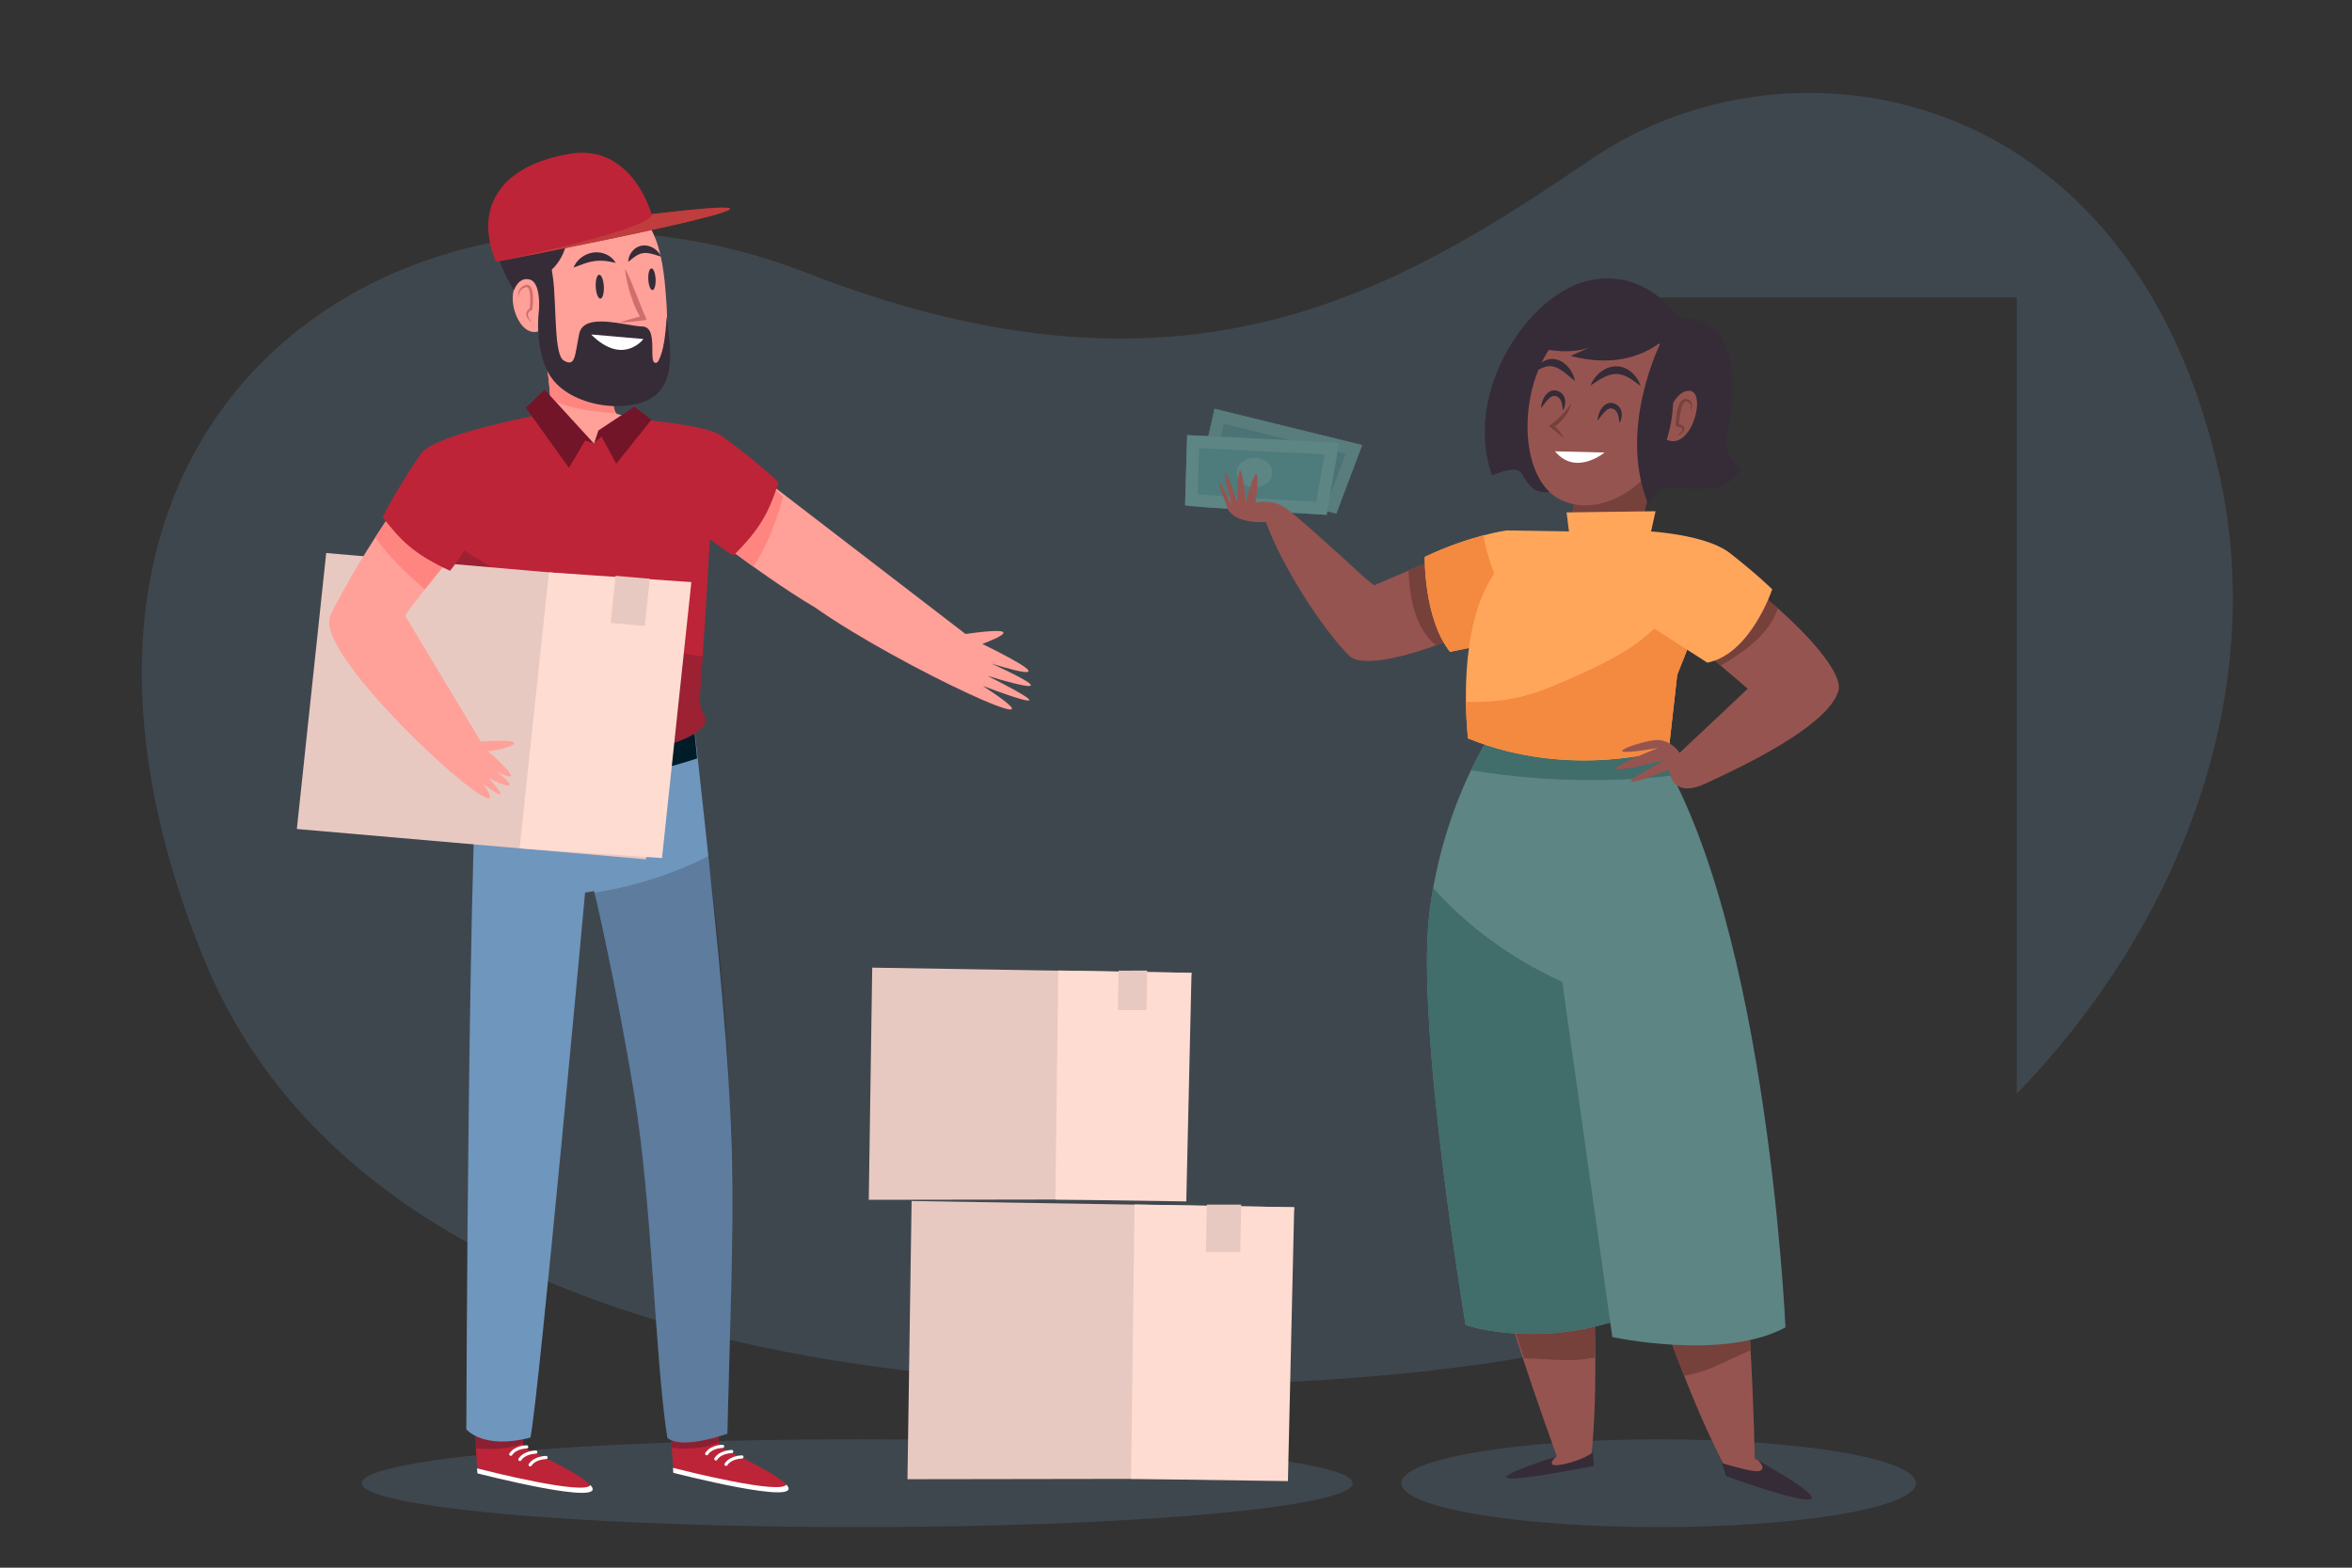 <svg xmlns="http://www.w3.org/2000/svg" viewBox="0 0 750 500" style="enable-background:new 0 0 750 500" xml:space="preserve"><rect x="0" y="0" width="750" height="500" fill="#333333" stroke="none"/><style>.st0{opacity:.2;fill:#6f96bd}.st1{fill:#965450}.st2{fill:#76413b}.st3{fill:#352c38}.st4{fill:#5d8584}.st5{fill:#416d6a}.st6{fill:#fff}.st7{fill:#4e7b7c}.st9{fill:#ffa65b}.st10{fill:#f48940}.st11{fill:#ffa099}.st12{fill:#ff8680}.st13{fill:#d16d6d}.st14{fill:#bd2437}.st16{opacity:.3;fill:#161826}.st17{fill:none;stroke:#fff;stroke-width:1.018;stroke-linecap:round;stroke-miterlimit:10}.st19{opacity:.2;fill:#161826}.st20{fill:#001c28}.st21{fill:#721529}.st22{fill:#e8c9c1}.st23{fill:#ffdcd1}</style><g id="BACKGROUND"><path class="st0" d="M506.6 94.86h136.49v254.01c53.17-55.09 79.9-128.26 64.66-197.37C679.88 25.17 570.47 8.07 508.06 50.37s-129.54 83.97-251.05 36.59c-121.5-47.39-264.39 39-192.4 217.87C136.6 483.7 465.39 435.99 465.39 435.99c14.12-1.63 27.87-4.25 41.2-7.74V94.86z"/><ellipse class="st0" cx="273.36" cy="473.05" rx="158" ry="14"/><ellipse class="st0" cx="528.89" cy="473.05" rx="82.05" ry="14"/></g><g id="OBJECTS"><path class="st1" d="M504.15 352.42s7.93 77.64 2.91 114.95c0 0-35.71 6.93-10.61-2.93 0 0-22.91-61.7-27.82-94.92-4.91-33.21 35.52-17.1 35.52-17.1z"/><path class="st2" d="M505.81 433.42c-5.45.79-10.94.16-16.41-.08-1.11-.05-2.25-.09-3.38-.1-6.91-20.47-14.81-46.23-17.4-63.72-4.91-33.21 35.52-17.1 35.52-17.1s4.4 43.09 4.57 80.5c-.96.19-1.93.36-2.9.5z"/><path class="st3" d="M496.45 464.43c-1.43 1.08-2.32 2.64-.9 2.87 1.58.25 8.78-1.28 12.42-4.13l.26 4.38c0 .01-53.97 10.78-11.78-3.12z"/><path class="st1" d="M511.36 362.39s21.5 75.03 40.04 107.79c0 0 47.63 17.33 8.15-4.97 0 0-1.07-67.5-8.86-100.15s-39.33-2.67-39.33-2.67z"/><path class="st2" d="M539.93 438.2c5.35-1.3 10.21-3.92 15.2-6.18 1.02-.46 2.05-.92 3.1-1.35-1.2-21.57-3.44-48.43-7.54-65.62-7.79-32.66-39.33-2.67-39.33-2.67s11.94 41.64 25.69 76.42c.97-.17 1.93-.37 2.88-.6z"/><path class="st3" d="M560.61 465.74c1.46 1.66 1.99 2.54.76 3.28-1.38.83-7.93-1.11-12.37-2.4l1.39 4.17c-.01 0 54.01 19.81 10.22-5.05z"/><path class="st4" d="M476.56 232.44s-16.1 22.24-20.7 58.28c-4.6 36.04 11.5 131.89 11.5 131.89s19.94 6.9 46.01-.77l-7.67-109.65h-7.67l16.1 114.25s35.27 7.67 55.21-3.07c0 0-6.13-140.32-46.01-191.7l-46.77.77z"/><path class="st5" d="M533.23 247.4c-3.04-5.84-6.33-11.14-9.89-15.73l-46.77.77s-3.39 4.69-7.5 13.23c26.36 4.4 49.43 3.37 64.16 1.73zM457.01 283.25c-.43 2.42-.82 4.9-1.15 7.46-4.6 36.04 11.5 131.89 11.5 131.89s19.94 6.9 46.01-.77l-.12-1.67-15.08-106.98c-17.92-8.18-31.28-18.98-41.16-29.93z"/><path class="st3" d="M537.9 105.15s-10.22-19.68-30.42-15.85c-20.19 3.83-41.15 36.04-31.69 62.37 0 0 5.88-2.81 8.43-1.53 2.56 1.28 3.07 9.71 13.04 5.88 9.97-3.84 40.64-50.87 40.64-50.87z"/><path class="st2" d="M531.65 140.16s-8.31 20.2-8.31 32.47l-23-3.07 2.3-13.8 29.01-15.6z"/><path class="st1" d="M533.81 117.93s-6.48-20.26-27.09-15.85c-21.47 4.6-26.59 48.68-9.06 57.31 17.54 8.64 43.31-15.13 36.15-41.46z"/><path class="st3" d="M529.72 108.99s-14.14 27.49-4.09 51.89c0 0 2.04-6.13 9.2-5.37 7.16.77 16.61 1.53 20.19-5.88 0 0-5.88-4.86-4.35-10.99 1.53-6.13 6.9-36.81-13.29-37.06-20.18-.26-7.66 7.41-7.66 7.41z"/><path class="st3" d="M531.15 107.67s-9.97 11.25-30.33 5.84l6.41-2.85s-6.69 3.28-18.51-.28c0 0 4.27-13.81 17.8-16.09 13.53-2.28 26.49 1.85 24.78 12.82"/><path class="st6" d="M511.66 144.33s-9.2 7.64-15.81-.39"/><path class="st2" d="M498.81 139.83c-.76-.56-1.48-1.16-2.17-1.79-.74-.55-1.44-1.11-2.13-1.68l-.55-.46.59-.49c.3-.25.62-.48.93-.71.3-.25.58-.52.89-.76l.86-.79c.27-.28.55-.55.83-.83.25-.3.52-.58.79-.87.24-.31.49-.61.76-.91.23-.32.48-.63.73-.95.22-.33.46-.66.71-.99-.09.4-.2.8-.33 1.19-.15.38-.31.77-.48 1.15-.19.37-.39.73-.61 1.09-.23.34-.46.69-.71 1.03-.27.32-.53.65-.81.96l-.89.88c-.63.55-1.29 1.06-1.99 1.51l.04-.95c.69.67 1.36 1.36 1.99 2.06.54.73 1.07 1.49 1.55 2.31z"/><path class="st3" d="M502.21 121.5s-.2-.16-.56-.45c-.33-.28-.81-.67-1.39-1.15-1.13-.9-2.57-2.11-4.06-2.7-.37-.15-.74-.27-1.1-.33-.37-.07-.73-.09-1.09-.08-.72.03-1.44.24-2.09.48-.3.15-.62.25-.88.4-.26.14-.51.24-.7.35-.39.21-.64.32-.64.32s.09-.25.29-.67c.21-.41.56-.98 1.13-1.57.3-.28.64-.59 1.07-.85.42-.26.92-.48 1.47-.62.55-.13 1.15-.2 1.75-.13.6.04 1.19.21 1.74.42 1.09.45 1.99 1.15 2.68 1.89.7.74 1.2 1.52 1.55 2.22.71 1.39.83 2.47.83 2.47zM507.19 123.01s.09-.31.33-.82c.24-.5.64-1.21 1.26-1.96.61-.75 1.44-1.57 2.54-2.23.54-.34 1.16-.62 1.82-.83.66-.22 1.38-.32 2.1-.35.72.01 1.45.08 2.13.29.68.19 1.3.5 1.85.83.26.19.53.36.77.54.23.2.45.4.67.59.4.41.76.81 1.03 1.21.3.38.53.76.71 1.11.2.33.34.64.45.9.22.52.31.82.31.82s-.27-.18-.7-.52c-.43-.33-1.04-.8-1.77-1.3-.35-.26-.77-.49-1.18-.75-.21-.11-.43-.23-.65-.35-.22-.1-.45-.21-.68-.31-.23-.08-.47-.17-.7-.26-.24-.05-.48-.15-.72-.19-.49-.11-.98-.15-1.48-.15-2 .01-4.04 1.07-5.55 1.99-.75.47-1.38.9-1.83 1.21-.45.34-.71.53-.71.53zM491.41 130.16s-.02-.93.44-2.23c.23-.65.58-1.4 1.19-2.12.31-.35.68-.71 1.19-.96.48-.28 1.11-.39 1.72-.35.15.01.29.06.43.09l.21.06.11.03.05.01.03.01.09.04c.21.1.37.17.6.32.52.34.91.73 1.15 1.19.28.44.39.91.47 1.34.05.43.05.83.01 1.19-.08.71-.29 1.26-.46 1.63-.17.37-.31.55-.31.55s-.01-.23-.04-.62c-.03-.38-.08-.93-.21-1.52s-.36-1.24-.76-1.7c-.18-.25-.46-.42-.65-.55-.14-.08-.38-.17-.56-.26h-.01c.03.01-.07-.03.06.03h-.04l-.05-.01-.1-.02c-.07-.01-.14-.04-.2-.05-.26 0-.53 0-.8.14-.28.1-.56.31-.83.53-.54.45-1.01 1.02-1.41 1.51-.78.97-1.32 1.72-1.32 1.72zM509.43 134.16s-.02-.93.44-2.23c.23-.65.58-1.4 1.19-2.12.31-.35.68-.71 1.19-.96.48-.28 1.11-.39 1.72-.35.15.01.29.06.43.09l.21.06.11.03.05.01.03.01.09.04c.21.1.37.17.6.32.52.34.91.73 1.15 1.19.28.44.39.91.47 1.34.05.43.05.83.01 1.19-.08.71-.29 1.26-.46 1.63-.17.37-.31.55-.31.55s-.01-.23-.04-.62c-.03-.38-.08-.93-.21-1.52s-.36-1.24-.76-1.7c-.18-.25-.46-.42-.65-.55-.14-.08-.38-.17-.56-.26h-.01c.03.01-.07-.03.06.03h-.04l-.05-.01-.1-.02c-.07-.01-.14-.04-.2-.05-.26 0-.53 0-.8.14-.28.1-.56.31-.83.53-.54.45-1.01 1.02-1.41 1.51-.78.97-1.32 1.72-1.32 1.72z"/><path class="st1" d="M538.56 124.62c-2.11.06-3.75 1.71-5.01 3.81-.21 4.03-.84 8.03-2.08 11.84 8.16 3.6 12.97-15.8 7.09-15.65z"/><path class="st2" d="M534.54 139.14c.39-.29.77-.6 1.12-.93.34-.33.66-.71.79-1.08.06-.19.05-.33-.02-.45-.08-.12-.23-.23-.41-.32-.36-.19-.83-.28-1.28-.36l-.36-.06v-.39c0-1.14.08-2.26.25-3.39.08-.56.19-1.13.34-1.68.15-.56.31-1.12.58-1.66.14-.27.29-.54.49-.8.2-.25.46-.51.81-.67.17-.08.37-.12.56-.13.1 0 .18 0 .3.02l.2.04c.34.08.64.21.91.43.55.44.74 1.13.72 1.71-.01.59-.14 1.16-.37 1.67.07-.56.08-1.11-.02-1.63-.11-.52-.35-.97-.73-1.18-.18-.11-.42-.17-.62-.2l-.21-.02c-.01.01-.08.01-.11.01-.08.02-.16.04-.23.09-.3.18-.57.62-.76 1.08-.39.95-.59 2.03-.78 3.09-.17 1.07-.32 2.17-.42 3.25l-.36-.46c.49.14.99.28 1.47.59.24.15.48.36.63.68.15.33.08.71-.05.97-.28.52-.71.81-1.12 1.1-.42.27-.86.5-1.32.68z"/><path class="st7" d="m387.29 130.38-4.9 21.81c-.73.31 43.72 11.6 43.72 11.6l8.25-21.83-47.07-11.58z"/><path class="st4" d="m390.26 135.17 38.85 9.56-5.43 14.38c-12.66-3.23-29.66-7.62-36.64-9.57l3.22-14.37m-2.97-4.79-4.9 21.81c-.73.31 43.72 11.6 43.72 11.6l8.25-21.83-47.07-11.58z"/><path class="st4" d="M400.5 145.1c-.49 2.55 1.61 5.11 4.7 5.71 3.09.6 5.99-.99 6.49-3.54.49-2.55-1.61-5.11-4.7-5.71-3.09-.6-5.99.99-6.49 3.54z"/><path d="m387.29 130.38-4.9 21.81c-.73.31 43.72 11.6 43.72 11.6l8.25-21.83-47.07-11.58z" style="opacity:.1;fill:#352c38"/><path class="st7" d="m378.56 138.78-.66 22.35c-.66.44 45.13 3.07 45.13 3.07l3.94-23-48.41-2.42z"/><path class="st4" d="m382.38 142.92 39.96 1.99-2.6 15.15c-13.04-.76-30.57-1.84-37.79-2.42l.43-14.72m-3.82-4.14-.66 22.35c-.66.44 45.13 3.07 45.13 3.07l3.94-23-48.41-2.42z"/><path class="st4" d="M394.33 150.72c0 2.6 2.55 4.71 5.7 4.71 3.15 0 5.7-2.11 5.7-4.71s-2.55-4.71-5.7-4.71c-3.15 0-5.7 2.11-5.7 4.71z"/><path class="st1" d="m472.64 171.91-34.42 14.77-2.67-2.05c-7.97-7.36-23.05-21.14-26.22-23-4.35-2.56-8.95-1.28-8.95-1.28s2.56-20.19-3.07-.51c0 0-2.3-21.98-2.81 0 0 0-7.41-20.96-1.79 1.02 0 0-7.92-16.1-1.53.51 0 0 .74 5.64 12.54 5.15 4.62 13.35 18.19 34.52 26.56 42.65 6.73 6.53 44.33-7.94 57.05-18.72 12.72-10.76-14.69-18.54-14.69-18.54z"/><path class="st2" d="M472.64 171.91 449.14 182c.38 8.92 2.09 18.32 8.73 23.85 11.45-4.15 23.35-10.2 29.48-15.39 12.7-10.77-14.71-18.55-14.71-18.55z"/><path class="st9" d="m504.55 169.56-24.15-.38s-11.5 1.53-26.07 8.43c0 0-.38 19.55 8.05 30.29l27.99-5.75 14.18-32.59z"/><path class="st10" d="M480.68 191.56c-3.79-6.54-6.35-13.52-7.66-20.81-4.71 1.24-11.31 3.36-18.7 6.86 0 0-.38 19.55 8.05 30.29l25.89-5.32c-2.76-3.5-5.34-7.15-7.58-11.02z"/><path class="st9" d="M532.15 238.96s-31.05 9.97-64.03-3.45c0 0-3.07-25.3 3.83-43.71 4.94-13.17 15.72-22.24 15.72-22.24h12.65l-.77-6.13 28.37-.38-1.53 6.9s16.49 2.3 19.94 5.75c3.45 3.45-11.5 39.49-11.5 39.49l-2.68 23.77z"/><path class="st10" d="M546.34 175.7c-.39-.39-.96-.77-1.65-1.13-.4 1.45-.93 2.87-1.56 4.24-1.98 4.31-4.65 8.22-7.38 12.08-2.8 3.97-6.02 7.69-9.66 10.91-7.18 6.35-15.6 10.3-24.28 14.16-5.12 2.28-10.3 4.56-15.74 6-5.46 1.45-11.03 1.94-16.67 1.94-.65 0-1.3-.02-1.94-.03.09 6.88.67 11.64.67 11.64 32.97 13.42 64.03 3.45 64.03 3.45l2.68-23.77s14.95-36.04 11.5-39.49z"/><path class="st1" d="m531.77 197.93 25.56 21.73-21.73 20.45s-2.56-4.09-7.16-4.09-22.75 6.39.26 2.56c0 0-31.44 12.27 2.3 3.83 0 0-25.63 13.43 1.28 3.07 0 0 .26 9.71 11.76 4.35 11.5-5.37 38.6-18.04 42.17-29.39 2.81-8.95-29.14-37.44-44.47-43.96-15.34-6.53-9.97 21.45-9.97 21.45z"/><path class="st2" d="M548.66 212.29c7.52-4.28 15.66-10.17 18.26-18.29-8.72-7.72-18.52-14.7-25.18-17.53-15.34-6.52-9.97 21.47-9.97 21.47l16.89 14.35z"/><path class="st9" d="M521.03 169.18s21.85.38 30.67 7.28 13.42 11.5 13.42 11.5-6.9 20.7-20.7 23.39l-21.47-13.8-1.92-28.37z"/><path class="st11" d="M195.65 112.89s-1.56 18.73 1.3 19.18c2.87.45 25.48 9.93 25.48 9.93s-18.18 13.54-38.25 14.22c-20.07.68-32.69-18.31-32.69-18.31s22-5.16 23.57-6.51c1.56-1.35-1.56-21.21-1.56-21.21l22.15 2.7z"/><path class="st12" d="M196.46 131.77c-7.44-.33-14.74-1.4-20.99-4.37-.24-6.18-1.97-17.22-1.97-17.22l22.16 2.71c-.01 0-1.38 16.43.8 18.88z"/><path class="st11" d="M171.38 72.96s7.23-14.67 23.14-10.29c15.91 4.37 17.12 20.84 18.08 35.25.96 14.41-4.59 26.94-17.36 27.53-11.08.51-30.13-3.09-23.86-52.49z"/><path class="st11" d="M170.91 89.59s-.77-2.72-4.97-.1c-5.33 3.32-1.19 17.29 5.03 16.36 6.21-.94-.06-16.26-.06-16.26z"/><path class="st3" d="M168.09 58.75c.35-.03 7.37 2.3 2.27 2.42 4.26 5.41 3.71 6.6 10.04 8.3 2.59 10.72-4.53 16.59-4.53 16.59l.86 12.74-4.86.15s.72-8.75-2.89-9.78-5.06 3.35-5.06 3.35c-7-10.3-12.67-32.39 4.17-33.77z"/><path class="st3" d="m172.92 88.92-1.06 10.02s-1.64 11.43 3.05 20.06c5.62 10.33 23.92 13.23 32.8 7.97s5.44-19.75 4.89-25.92c0 0-.72 14.32-3.44 14.68-2.72.36 1.09-11.42-4.35-11.6-5.44-.18-18.67-4.71-20.12 2.36-1.45 7.07-1.18 10.64-4.89 8.52-3.81-2.17-1.81-23.38-4.35-30.63-2.53-7.24-2.53 4.54-2.53 4.54zM196.3 83.85s-.24-.06-.66-.16c-.41-.09-.98-.22-1.64-.32-.32-.07-.68-.09-1.03-.14-.36-.02-.73-.08-1.11-.07-.19 0-.38-.01-.57-.02-.19.01-.39.03-.58.03-.39-.01-.77.08-1.16.1-.39.06-.77.15-1.16.21-.38.12-.76.19-1.14.3-.36.13-.73.25-1.09.35-.35.13-.69.26-1 .38-.32.11-.63.2-.89.32-.26.11-.51.19-.71.27-.41.14-.67.21-.67.21s.09-.24.3-.62c.11-.19.24-.43.41-.68.16-.27.37-.54.63-.81s.54-.58.87-.87c.35-.26.73-.53 1.14-.79.42-.24.9-.44 1.38-.63.5-.16 1.02-.28 1.54-.37.54-.03 1.07-.12 1.6-.04.53.02 1.04.12 1.52.26.48.11.92.33 1.32.51.39.22.76.42 1.06.67.62.47 1.03.96 1.29 1.32.26.34.35.59.35.59zM210.8 81.85s-.21-.07-.57-.18c-.17-.06-.38-.13-.62-.2-.23-.08-.5-.15-.77-.24-.28-.07-.57-.18-.88-.24-.3-.09-.62-.15-.94-.2-.32-.07-.64-.07-.95-.11-.31.02-.62-.03-.91.05-.3 0-.58.12-.87.18-.29.08-.55.24-.84.34-.26.16-.53.33-.8.47-.26.17-.48.37-.72.53-.24.16-.47.32-.64.49-.18.16-.36.3-.51.41-.29.23-.49.35-.49.35s.01-.22.08-.59c.04-.19.08-.42.15-.68.04-.13.07-.27.11-.42.06-.14.13-.28.2-.43.15-.29.31-.63.54-.95.26-.3.53-.63.85-.94.37-.25.74-.57 1.2-.76.46-.19.94-.37 1.45-.4.51-.09 1-.03 1.48.02.24.03.46.11.68.17.22.06.44.13.63.23.4.17.76.38 1.08.61.33.21.58.47.83.69.46.48.78.92.96 1.26.2.33.27.54.27.54z"/><path class="st13" d="M199.32 85.64c.66 1.27 1.23 2.56 1.79 3.85.55 1.29 1.07 2.59 1.59 3.89l1.53 3.88.78 1.92c.25.64.56 1.25.82 1.89l.4.96-.9.13c-1.28.18-2.57.33-3.86.46-1.29.11-2.58.23-3.89.27 1.23-.45 2.47-.81 3.72-1.18 1.25-.35 2.5-.69 3.76-.99l-.51 1.08c-.39-.61-.74-1.25-1.07-1.88-.34-.63-.63-1.29-.91-1.94-.29-.65-.56-1.31-.79-1.98-.24-.67-.49-1.33-.7-2.01-.43-1.35-.79-2.72-1.1-4.11-.31-1.4-.56-2.8-.66-4.24zM169.68 102.98c-.38-.26-.72-.57-1.03-.93-.31-.35-.59-.75-.74-1.24-.07-.24-.13-.5-.1-.77 0-.14.02-.27.07-.4.04-.13.08-.27.16-.38.13-.25.31-.44.51-.62.19-.18.41-.3.62-.44l-.21.3c.08-1.05.13-2.12.12-3.17-.02-1.04-.06-2.12-.38-3.02-.17-.45-.41-.74-.75-.73-.11.02-.16 0-.3.05-.12.04-.27.07-.38.11-.21.08-.42.19-.63.32-.2.14-.38.3-.54.49-.15.19-.3.4-.41.63-.22.46-.34.99-.37 1.53-.11-.53-.09-1.1.06-1.64.07-.28.19-.54.33-.79.15-.25.35-.47.57-.67.22-.19.47-.36.76-.49.14-.07.25-.1.38-.16.1-.05.33-.1.48-.13.36-.05.78.09 1.03.34.27.24.42.53.55.81.25.56.34 1.12.41 1.68.07.56.1 1.11.1 1.66 0 1.1-.09 2.18-.25 3.27l-.03.18-.19.12c-.17.11-.37.19-.52.31-.15.12-.3.24-.4.4-.07.07-.09.15-.13.24-.04.08-.07.17-.08.26-.05.18-.03.38 0 .58.08.4.24.81.47 1.19.25.39.52.76.82 1.11z"/><path class="st3" d="M189.97 91.5c.11 2.11.78 3.79 1.49 3.75.71-.04 1.2-1.78 1.09-3.89-.11-2.11-.78-3.79-1.49-3.75-.72.04-1.2 1.78-1.09 3.89zM206.73 89.12c.1 1.91.7 3.44 1.34 3.4.64-.03 1.08-1.61.99-3.52-.1-1.91-.7-3.44-1.34-3.4-.65.03-1.09 1.6-.99 3.52z"/><path class="st6" d="M188.51 106.68s10.87.91 16.67 1.45c0 0-6.52 8.7-16.67-1.45z"/><path class="st14" d="M158.15 83.5s127.05-24.46 49.6-15.18c0 0-6.07-22.78-26.32-19.23-23.71 4.15-29.86 18.72-23.28 34.41z"/><path d="M207.76 68.32c77.44-9.28-49.6 15.18-49.6 15.18 53.86-11.47 49.6-15.18 49.6-15.18z" style="fill:#bf3d3d"/><path class="st14" d="m212.8 442.06 1.96 27.38s71.43 18.61 14.57-8l-1.52-36.86-15.01 17.48z"/><path class="st16" d="M219.72 461.96c-1.79.04-3.5.04-5.52-.26l-1.4-19.64 15.01-17.47 1.47 35.52c-3.07 1.27-6.27 1.78-9.56 1.85z"/><path class="st6" d="M250.75 473.49c6.71 7.26-36.04-3.75-36.04-3.75l-.11-1.58c3.4.87 34.23 8.64 36.15 5.33z"/><path class="st17" d="M230.42 461.3s-3.55.01-5.07 2.35M233.33 462.96s-3.55.01-5.07 2.35M236.59 464.69s-3.55.01-5.07 2.35"/><path class="st14" d="m150.33 442.23 1.96 27.38s71.43 18.61 14.57-8l-1.52-36.86-15.01 17.48z"/><path class="st16" d="M157.25 462.13c-1.79.04-3.5.04-5.52-.26l-1.41-19.64 15.01-17.47 1.47 35.52c-3.06 1.27-6.26 1.78-9.55 1.85z"/><path class="st6" d="M188.28 473.66c6.71 7.26-36.04-3.75-36.04-3.75l-.11-1.58c3.4.87 34.23 8.64 36.15 5.33z"/><path class="st17" d="M167.95 461.47s-3.55.01-5.07 2.35M170.86 463.13s-3.55.01-5.07 2.35M174.12 464.86s-3.55.01-5.07 2.35"/><path d="M220.16 220.97c15.73 140.45 14.36 140.67 11.77 236.29 0 0-14.51 5.28-19.12 1.32-3.96-25.06-4.7-73.61-10.63-109.88-5.59-34.15-12.73-64.5-12.73-64.5l-2.88.49s-14.8 161.28-17.43 173.81c-15.17 3.96-20.44-2.64-20.44-2.64s.55-200.94 4.78-234.27c5.52-43.68 66.68-.62 66.68-.62z" style="fill:#6f96bd"/><path class="st19" d="M225.75 273.09c8.96 62.23 8.62 115.66 6.17 184.17 0 0-14.51 5.28-19.12 1.32-3.96-25.06-4.7-73.61-10.63-109.88-5.22-31.92-11.91-59.26-12.65-64 11.91-1.79 25.72-6.02 36.23-11.61z"/><path class="st20" d="M208.04 213.53c7.19 3.97 12.12 7.44 12.12 7.44s.87 7.73 2.13 20.93c-2.83.93-6.81 2.15-11.63 3.35-.79-10.59-1.62-21.16-2.62-31.72zM170.49 202.18c9.46-1.03 21.17 3.17 30.84 7.87 1.2 12.19 2.16 24.41 3.07 36.63-9.67 2.02-21.62 3.63-34.17 3.24.01-15.91.22-31.83.26-47.74zM163.86 249.54c-4.02-.35-8.08-.92-12.12-1.78.49-11.84 1.06-21.02 1.71-26.19 1.23-9.71 5.22-15.12 10.66-17.68-.04 15.22-.24 30.44-.25 45.65z"/><path class="st11" d="M313.25 205.37c4.91-1.84 14.63-5.99-5.37-3.17l-78.74-60.51-12.87 20.7s24.11 19.84 43.71 31.41c26.77 18.88 85.38 45.76 53.41 24.96 0 0 32.36 12.39 1.49-3.21 0 0 30.29 9.45 1.25-3.93 0-.01 28.5 9.23-2.88-6.25z"/><path class="st12" d="M240.19 180.71c-13.06-9.38-23.92-18.31-23.92-18.31l18.35-17.74s7.2 6.7 15.11 13.83c-2.24 7.78-4.95 15.6-9.54 22.22z"/><path class="st14" d="M233.83 177.2c-5.56-3.38-13.07-9.98-16.09-10.91-9.6-2.94-17.37-32.74-17.37-32.74s22.64 1.39 29.06 5.08c2.12 1.22 13.77 10.19 18.83 15.22-2.99 9.21-5.57 14.63-14.43 23.35z"/><path class="st14" d="m198.92 132.44-9.5 9.06s-10.13-6.31-12.92-10.27c0 0-28.34 6.87-34.56 8.94-4.71 1.57 6.99 93.53 12.13 99.59 5.14 6.06 67.3 2.43 70.94-9.7.51-1.54-2.19-2.87-1.82-7.88 1.81-24.53 5.15-83.83 5.15-83.83l-29.42-5.91z"/><path class="st19" d="M162.4 184.18c14.05 8.17 27.79 17 43.59 21.48 5.88 1.67 11.94 2.85 18.08 3.72-.32 4.82-.62 9.19-.88 12.8-.37 5.01 2.33 6.34 1.82 7.88-3.64 12.13-65.81 15.76-70.94 9.7-3.17-3.74-8.85-40.27-11.62-68.02 6.3 4.65 13.26 8.55 19.95 12.44z"/><path class="st21" d="m190.83 137.28 11.45-7.58 5.44 4.17-11.21 14.04-4.67-8.62-2.42 2.21zM173.65 124.26l15.77 17.24-2.82-1.03-5.18 8.73-13.75-19.14z"/><path class="st22" d="m94.66 264.4 111.33 9.68 9.36-88.03-111.33-9.67z"/><path class="st23" d="m165.7 270.58 45.4 3.09 9.36-88.02-45.41-3.1z"/><path class="st22" d="m194.69 198.69 10.93.95 1.6-15.04-10.93-.95z"/><path class="st11" d="M105.17 197.04c9.27-20.73 32.98-52.33 32.98-52.33l18.55 17.53s-23.08 27.15-28 34.81h-23.53z"/><path class="st12" d="M119.67 171.4c9.21-14.33 18.48-26.69 18.48-26.69l18.55 17.53s-12.66 14.89-21.22 25.72c-5.88-5-11.42-10.29-15.81-16.56z"/><path class="st11" d="m125.31 189.92 28 46.58c19.34-1.27 7.53 2.78 2.29 3.05 14.76 13.24 2.67 6.32 2.67 6.32 10.82 8.95-2.42 2.33-2.42 2.33 9.42 10.44-1.78 1.78-1.78 1.78 15.02 21.63-53.17-38.8-48.9-52.94.87-2.87 6.72-14.09 13.01-16.29l7.13 9.17z"/><path class="st14" d="M143.52 182.05c4.08-5.07 8.91-13.82 11.44-15.72 8.03-6.02 14.52-33.55 14.52-33.55s-30.1 5.84-34.88 11.49c-1.58 1.87-9.5 14.25-12.56 20.7 5.92 7.65 10.18 11.88 21.48 17.08z"/><path class="st22" d="m289.37 471.78 111.76-.17 11.56-86.56-122-2z"/><path class="st23" d="m360.68 471.67 50.01.72 2-87.34-50.9-.9z"/><path class="st22" d="m384.54 399.33 10.97-.02.27-15.12-10.97.02zM277.03 382.67l93.27-.14 9.65-72.24-101.82-1.67z"/><path class="st23" d="m336.54 382.58 41.74.6 1.67-72.89-42.48-.76z"/><path class="st22" d="m356.45 322.2 9.16-.01.22-12.63-9.15.02z"/></g></svg>